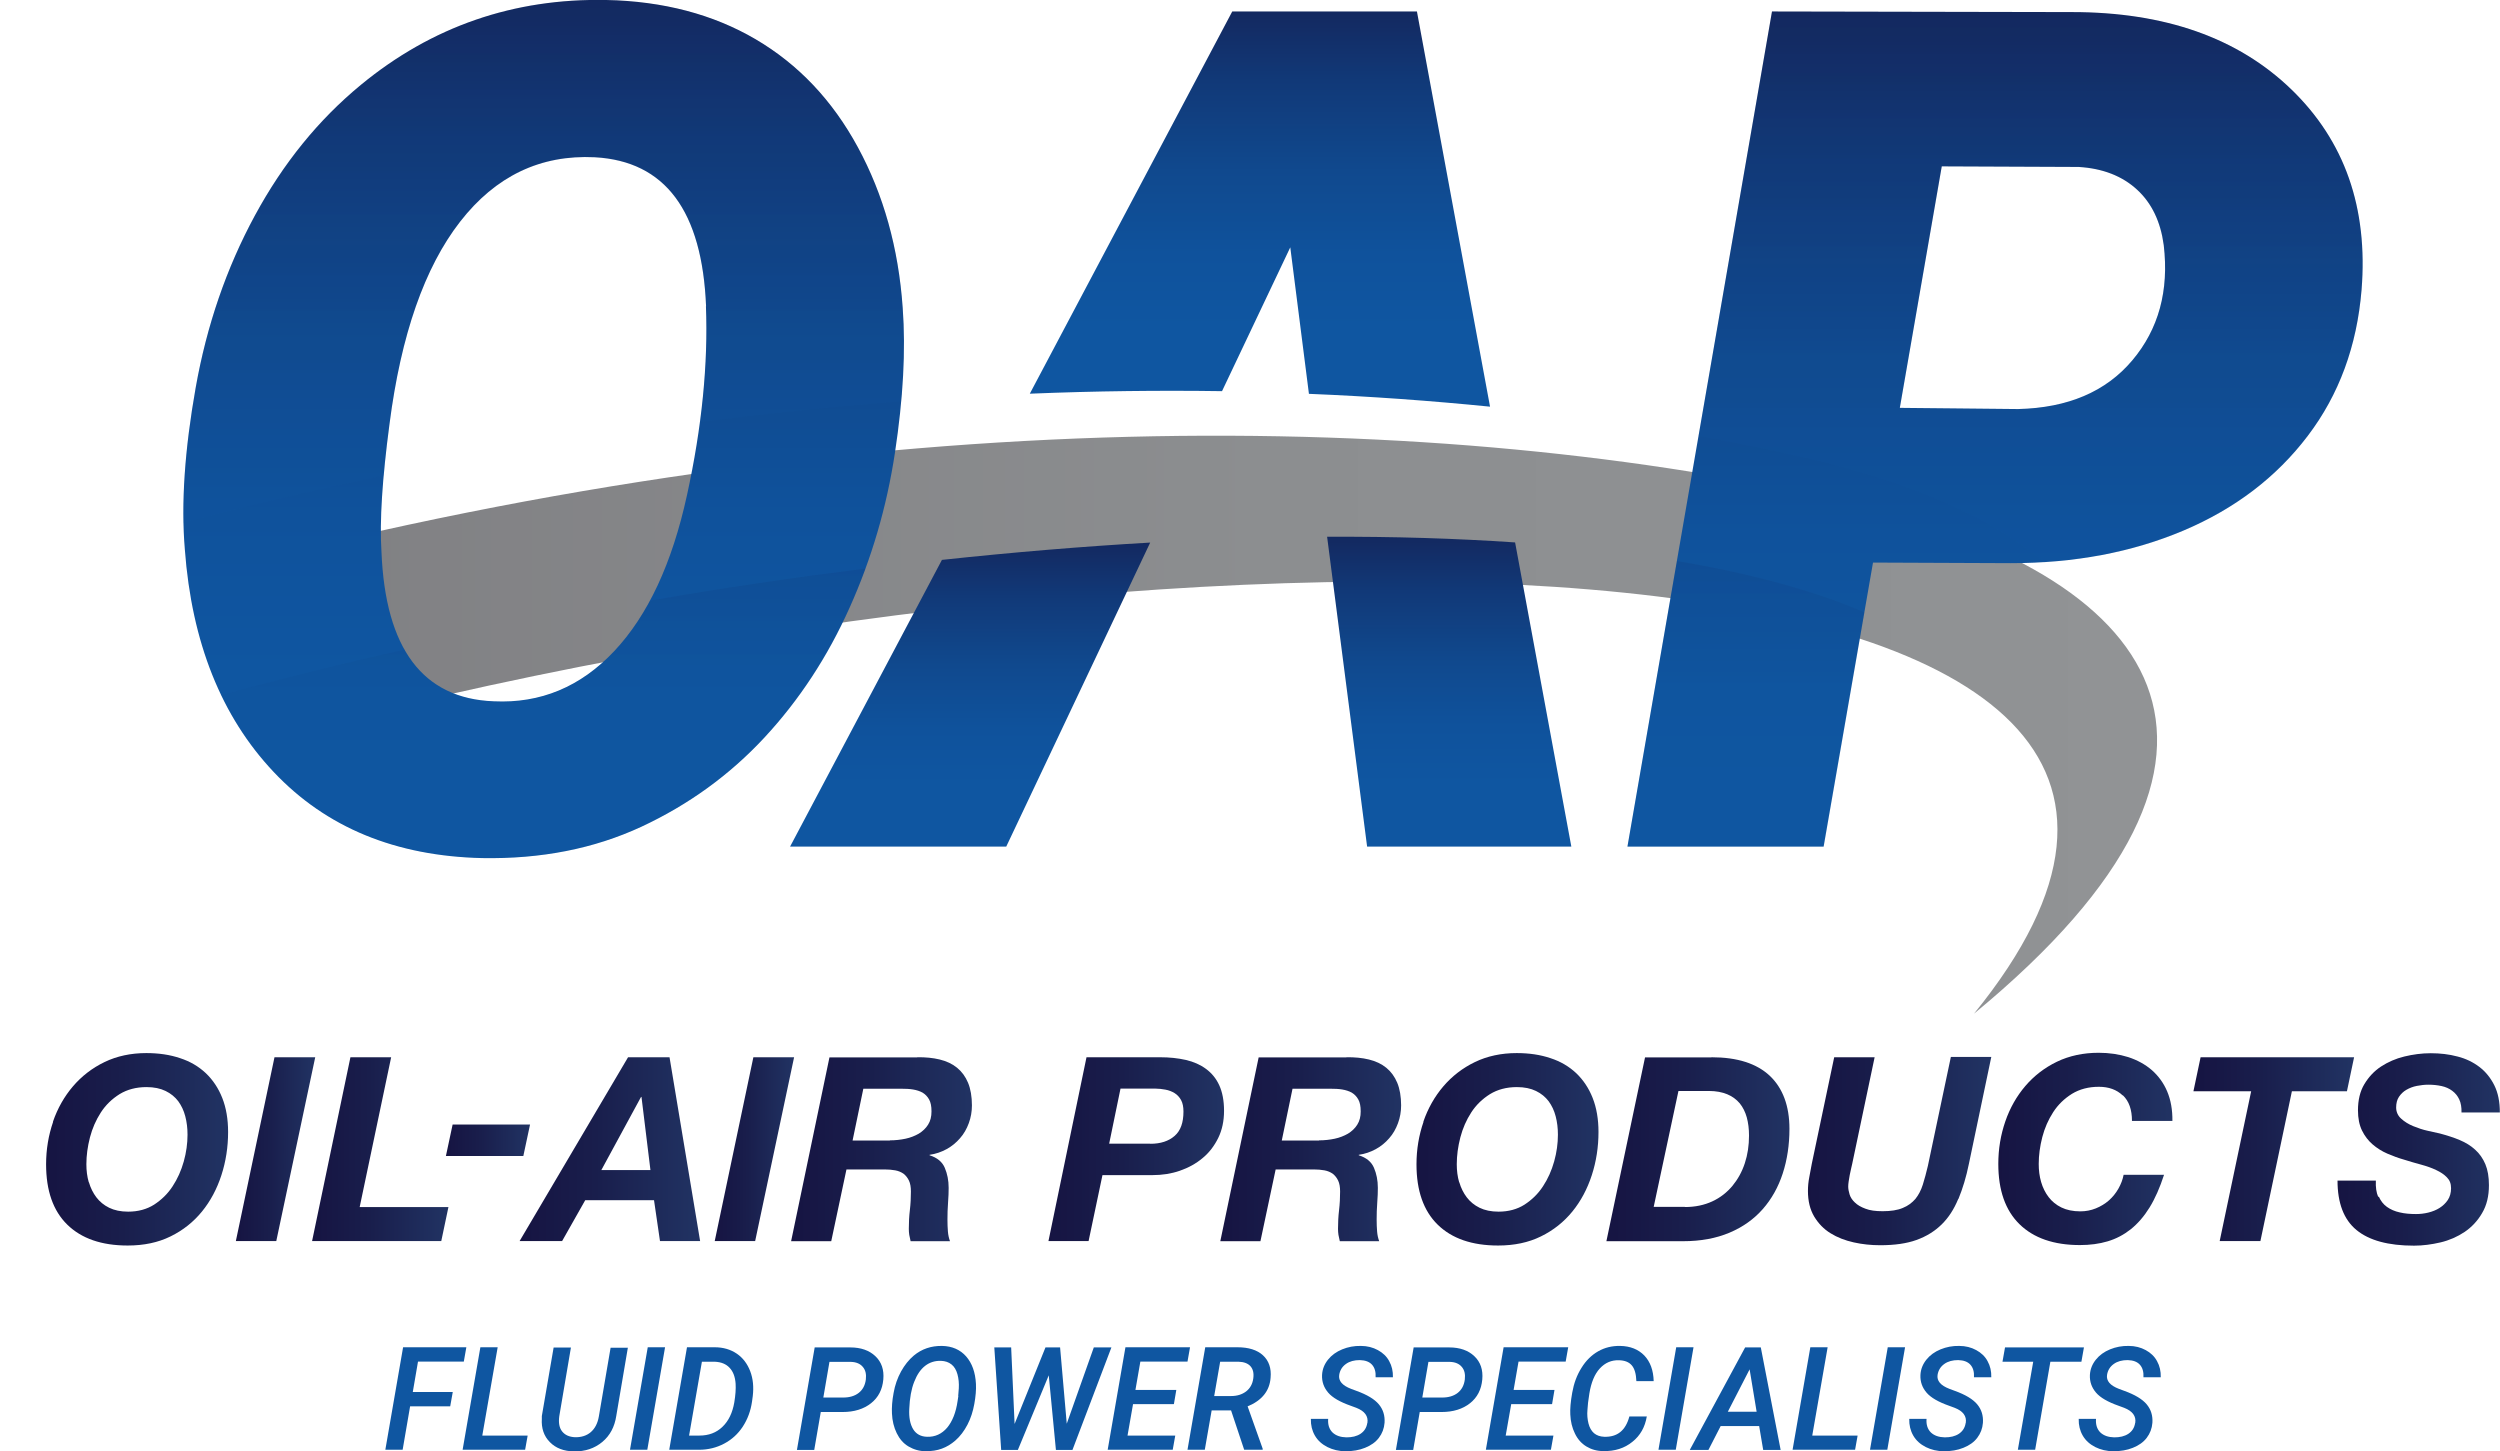<?xml version="1.0" encoding="UTF-8"?>
<svg xmlns="http://www.w3.org/2000/svg" xmlns:xlink="http://www.w3.org/1999/xlink" id="Layer_2" viewBox="0 0 167.58 97.29">
  <defs>
    <linearGradient id="linear-gradient" x1="3.08" y1="77.02" x2="15.28" y2="77.02" gradientUnits="userSpaceOnUse">
      <stop offset="0" stop-color="#161442"></stop>
      <stop offset=".42" stop-color="#191e4c"></stop>
      <stop offset="1" stop-color="#213363"></stop>
    </linearGradient>
    <linearGradient id="linear-gradient-2" x1="15.82" y1="77.03" x2="21.13" y2="77.03" xlink:href="#linear-gradient"></linearGradient>
    <linearGradient id="linear-gradient-3" x1="20.93" y1="77.03" x2="30.07" y2="77.03" xlink:href="#linear-gradient"></linearGradient>
    <linearGradient id="linear-gradient-4" x1="29.88" y1="76.43" x2="35.53" y2="76.43" xlink:href="#linear-gradient"></linearGradient>
    <linearGradient id="linear-gradient-5" x1="34.84" y1="77.03" x2="46.94" y2="77.03" xlink:href="#linear-gradient"></linearGradient>
    <linearGradient id="linear-gradient-6" x1="47.92" y1="77.03" x2="53.23" y2="77.03" xlink:href="#linear-gradient"></linearGradient>
    <linearGradient id="linear-gradient-7" x1="53.03" y1="77.03" x2="65.16" y2="77.03" xlink:href="#linear-gradient"></linearGradient>
    <linearGradient id="linear-gradient-8" x1="70.28" y1="77.03" x2="82.05" y2="77.03" xlink:href="#linear-gradient"></linearGradient>
    <linearGradient id="linear-gradient-9" x1="81.79" y1="77.03" x2="93.93" y2="77.03" xlink:href="#linear-gradient"></linearGradient>
    <linearGradient id="linear-gradient-10" x1="94.94" x2="107.14" xlink:href="#linear-gradient"></linearGradient>
    <linearGradient id="linear-gradient-11" x1="107.68" y1="77.03" x2="119.95" y2="77.03" xlink:href="#linear-gradient"></linearGradient>
    <linearGradient id="linear-gradient-12" x1="121.17" y1="77.17" x2="133.46" y2="77.17" xlink:href="#linear-gradient"></linearGradient>
    <linearGradient id="linear-gradient-13" x1="133.94" x2="145.61" xlink:href="#linear-gradient"></linearGradient>
    <linearGradient id="linear-gradient-14" x1="147.03" y1="77.03" x2="157.79" y2="77.03" xlink:href="#linear-gradient"></linearGradient>
    <linearGradient id="linear-gradient-15" x1="156.72" x2="167.58" xlink:href="#linear-gradient"></linearGradient>
    <linearGradient id="linear-gradient-16" x1="12.29" y1="45.58" x2="141.59" y2="45.58" gradientUnits="userSpaceOnUse">
      <stop offset="0" stop-color="#808083"></stop>
      <stop offset=".03" stop-color="#808083"></stop>
      <stop offset=".54" stop-color="#8c8e90"></stop>
      <stop offset="1" stop-color="#919395"></stop>
    </linearGradient>
    <filter id="drop-shadow-1">
      <feOffset dx="3" dy="3"></feOffset>
      <feGaussianBlur result="blur" stdDeviation="5"></feGaussianBlur>
      <feFlood flood-color="#000" flood-opacity=".38"></feFlood>
      <feComposite in2="blur" operator="in"></feComposite>
      <feComposite in="SourceGraphic"></feComposite>
    </filter>
    <linearGradient id="linear-gradient-17" x1="36.44" y1="-10.7" x2="36.44" y2="45.26" gradientUnits="userSpaceOnUse">
      <stop offset="0" stop-color="#161442"></stop>
      <stop offset=".14" stop-color="#142459"></stop>
      <stop offset=".37" stop-color="#113978"></stop>
      <stop offset=".6" stop-color="#10498e"></stop>
      <stop offset=".81" stop-color="#0f529c"></stop>
      <stop offset="1" stop-color="#0f56a1"></stop>
    </linearGradient>
    <linearGradient id="linear-gradient-18" x1="133.73" y1="-9.33" x2="133.73" y2="46.36" xlink:href="#linear-gradient-17"></linearGradient>
    <linearGradient id="linear-gradient-19" x1="84.45" y1="-4.26" x2="84.45" y2="22" xlink:href="#linear-gradient-17"></linearGradient>
    <linearGradient id="linear-gradient-20" x1="97.14" y1="32.04" x2="97.14" y2="52.63" xlink:href="#linear-gradient-17"></linearGradient>
    <linearGradient id="linear-gradient-21" x1="65.03" y1="32.49" x2="65.03" y2="52.7" xlink:href="#linear-gradient-17"></linearGradient>
    <linearGradient id="linear-gradient-22" x1="136.12" y1="-5.89" x2="136.12" y2="30.84" xlink:href="#linear-gradient-17"></linearGradient>
    <linearGradient id="linear-gradient-23" x1="117.03" y1="34.15" x2="117.03" y2="53.2" xlink:href="#linear-gradient-17"></linearGradient>
    <linearGradient id="linear-gradient-24" x1="36.45" y1="-6.52" x2="36.45" y2="27.57" xlink:href="#linear-gradient-17"></linearGradient>
    <linearGradient id="linear-gradient-25" x1="36.42" y1="34.52" x2="36.42" y2="53.39" xlink:href="#linear-gradient-17"></linearGradient>
  </defs>
  <g id="Layer_1-2">
    <path d="m3.55,75.19c.31-.9.76-1.69,1.34-2.37.58-.68,1.29-1.23,2.12-1.63.83-.4,1.77-.6,2.8-.6.83,0,1.58.11,2.26.34.68.22,1.25.56,1.73,1.01.47.45.84,1,1.1,1.66.26.66.39,1.42.39,2.28,0,1.01-.15,1.98-.45,2.9-.3.92-.73,1.73-1.3,2.43-.57.7-1.27,1.26-2.11,1.67-.83.41-1.79.61-2.87.61-1.75,0-3.1-.47-4.05-1.4-.95-.93-1.42-2.28-1.42-4.04,0-1,.16-1.95.47-2.85Zm2.41,4.06c.11.38.28.72.5,1.01.22.29.51.53.86.7s.77.26,1.27.26c.67,0,1.25-.16,1.74-.47.49-.32.91-.72,1.24-1.23.33-.5.58-1.06.75-1.67.17-.61.25-1.21.25-1.79,0-.44-.05-.85-.15-1.23-.1-.39-.26-.72-.47-1.01-.22-.29-.5-.52-.85-.69-.35-.17-.77-.26-1.28-.26-.69,0-1.29.16-1.8.47-.51.32-.93.72-1.26,1.23s-.57,1.06-.73,1.67c-.16.62-.24,1.22-.24,1.8,0,.43.05.83.16,1.21Z" style="fill:url(#linear-gradient);"></path>
    <path d="m21.13,70.87l-2.61,12.32h-2.71l2.59-12.32h2.73Z" style="fill:url(#linear-gradient-2);"></path>
    <path d="m26.22,70.87l-2.11,10.04h5.95l-.48,2.28h-8.66l2.57-12.32h2.73Z" style="fill:url(#linear-gradient-3);"></path>
    <path d="m35.53,75.38l-.45,2.11h-5.19l.45-2.11h5.19Z" style="fill:url(#linear-gradient-4);"></path>
    <path d="m44.88,70.87l2.05,12.32h-2.69l-.4-2.74h-4.61l-1.55,2.74h-2.85l7.27-12.32h2.78Zm-1.28,7.56l-.6-4.9h-.03l-2.66,4.9h3.3Z" style="fill:url(#linear-gradient-5);"></path>
    <path d="m53.23,70.87l-2.61,12.32h-2.71l2.59-12.32h2.73Z" style="fill:url(#linear-gradient-6);"></path>
    <path d="m61.48,70.87c.55-.01,1.06.04,1.51.15.45.11.84.29,1.16.55.32.26.57.6.74,1.01.17.41.26.92.26,1.52,0,.41-.07.81-.21,1.19-.14.38-.33.72-.59,1.01-.25.29-.55.54-.9.73s-.72.32-1.14.38v.03c.51.16.85.44,1.02.84.17.4.26.84.26,1.34,0,.28-.01.61-.04.99-.03.39-.04.77-.04,1.15,0,.28.01.54.03.79.02.25.07.46.14.65h-2.64c-.03-.15-.06-.29-.09-.42-.02-.13-.03-.27-.03-.41,0-.41.02-.83.07-1.25.05-.42.07-.84.07-1.25,0-.3-.04-.54-.13-.73s-.21-.34-.36-.46c-.16-.11-.34-.19-.56-.23s-.46-.06-.72-.06h-2.55l-1.02,4.81h-2.69l2.57-12.32h5.88Zm-1.83,5.57c.37,0,.72-.04,1.05-.11.33-.07.63-.19.89-.34.26-.16.47-.36.62-.6.16-.25.23-.54.23-.89s-.05-.6-.16-.8c-.11-.2-.26-.35-.44-.46-.18-.1-.4-.17-.64-.21s-.49-.05-.76-.05h-2.57l-.72,3.47h2.5Z" style="fill:url(#linear-gradient-7);"></path>
    <path d="m77.77,70.87c.62,0,1.19.06,1.72.18.52.12.97.32,1.35.6.38.28.68.64.89,1.1.21.46.32,1.03.32,1.71s-.13,1.29-.39,1.82c-.26.53-.61.99-1.05,1.35-.44.37-.95.65-1.53.85-.58.2-1.19.29-1.83.29h-3.35l-.93,4.42h-2.69l2.55-12.32h4.94Zm-.66,5.8c.69,0,1.23-.18,1.63-.53.4-.35.59-.89.59-1.63,0-.31-.05-.57-.16-.77-.11-.2-.26-.36-.44-.47-.18-.11-.39-.19-.61-.23s-.46-.07-.7-.07h-2.31l-.76,3.69h2.76Z" style="fill:url(#linear-gradient-8);"></path>
    <path d="m90.25,70.87c.55-.01,1.06.04,1.51.15.45.11.84.29,1.16.55.32.26.57.6.74,1.01.17.41.26.92.26,1.52,0,.41-.07.81-.21,1.19-.14.38-.33.72-.59,1.01-.25.29-.55.54-.9.73s-.72.32-1.14.38v.03c.51.16.85.44,1.02.84.17.4.26.84.26,1.34,0,.28-.01.61-.04.99-.03.39-.04.77-.04,1.15,0,.28.01.54.03.79.02.25.07.46.14.65h-2.64c-.03-.15-.06-.29-.09-.42-.02-.13-.03-.27-.03-.41,0-.41.02-.83.07-1.25.05-.42.07-.84.07-1.25,0-.3-.04-.54-.13-.73s-.21-.34-.36-.46c-.16-.11-.34-.19-.56-.23s-.46-.06-.72-.06h-2.55l-1.02,4.81h-2.69l2.57-12.32h5.88Zm-1.83,5.57c.37,0,.72-.04,1.05-.11.33-.07.63-.19.89-.34.26-.16.47-.36.62-.6.16-.25.23-.54.23-.89s-.05-.6-.16-.8c-.11-.2-.26-.35-.44-.46-.18-.1-.4-.17-.64-.21s-.49-.05-.76-.05h-2.57l-.72,3.47h2.5Z" style="fill:url(#linear-gradient-9);"></path>
    <path d="m95.41,75.19c.31-.9.76-1.69,1.34-2.37.58-.68,1.29-1.23,2.12-1.63.83-.4,1.77-.6,2.8-.6.83,0,1.58.11,2.26.34.68.22,1.25.56,1.73,1.01.47.45.84,1,1.1,1.66.26.66.39,1.42.39,2.28,0,1.01-.15,1.98-.45,2.9-.3.92-.73,1.73-1.3,2.43-.57.7-1.27,1.26-2.11,1.67-.83.41-1.79.61-2.87.61-1.75,0-3.1-.47-4.05-1.4-.95-.93-1.42-2.28-1.42-4.04,0-1,.16-1.95.47-2.85Zm2.41,4.06c.11.38.28.72.5,1.01.22.29.51.53.86.7s.77.26,1.27.26c.67,0,1.25-.16,1.74-.47.49-.32.91-.72,1.24-1.23.33-.5.58-1.06.75-1.67.17-.61.25-1.21.25-1.79,0-.44-.05-.85-.15-1.23-.1-.39-.26-.72-.47-1.01-.22-.29-.5-.52-.85-.69-.35-.17-.77-.26-1.28-.26-.69,0-1.29.16-1.8.47-.51.32-.93.72-1.26,1.23s-.57,1.06-.73,1.67c-.16.62-.24,1.22-.24,1.8,0,.43.05.83.16,1.21Z" style="fill:url(#linear-gradient-10);"></path>
    <path d="m114.72,70.87c1.74,0,3.04.42,3.92,1.25.87.83,1.31,2.02,1.31,3.55,0,1.07-.15,2.07-.45,2.99-.3.92-.75,1.72-1.34,2.39s-1.33,1.2-2.23,1.58-1.93.57-3.11.57h-5.14l2.59-12.32h4.45Zm-1.78,10.04c.69,0,1.3-.13,1.84-.38.54-.25.98-.6,1.35-1.04.36-.44.64-.94.83-1.52s.28-1.19.28-1.85c0-.45-.05-.85-.15-1.22-.1-.36-.26-.68-.47-.94-.22-.26-.5-.47-.84-.61-.34-.14-.75-.22-1.23-.22h-2.04l-1.66,7.77h2.09Z" style="fill:url(#linear-gradient-11);"></path>
    <path d="m131.26,80.38c-.28.68-.65,1.25-1.11,1.7s-1.02.8-1.69,1.04c-.67.24-1.48.35-2.43.35-.6,0-1.19-.06-1.77-.19-.58-.13-1.1-.33-1.55-.61-.46-.28-.82-.66-1.1-1.12-.28-.47-.42-1.04-.42-1.72,0-.31.03-.62.09-.92.06-.3.11-.61.17-.91l1.5-7.13h2.71l-1.5,7.13c-.02.1-.05.22-.08.35s-.06.27-.09.42c-.03.15-.05.29-.07.42-.02.13-.03.25-.03.35,0,.15.03.32.09.52.06.2.18.38.35.54.17.17.41.31.71.42.3.12.68.17,1.16.17.55,0,1-.07,1.35-.22.35-.14.62-.35.84-.6.21-.26.38-.58.5-.96.12-.38.23-.8.34-1.26l1.54-7.3h2.71l-1.5,7.16c-.18.89-.42,1.67-.7,2.35Z" style="fill:url(#linear-gradient-12);"></path>
    <path d="m142.29,73.43c-.41-.39-.94-.58-1.6-.58-.69,0-1.29.16-1.8.47-.51.32-.93.72-1.26,1.23s-.57,1.06-.73,1.67c-.16.62-.24,1.22-.24,1.8,0,.43.05.83.16,1.21.11.38.28.72.5,1.01.22.29.51.53.86.7s.77.26,1.27.26c.37,0,.72-.07,1.04-.2s.62-.31.87-.53c.25-.22.47-.49.64-.79.17-.3.29-.61.35-.93h2.71c-.28.86-.6,1.59-.97,2.19-.37.6-.79,1.08-1.26,1.46-.47.37-.98.64-1.55.81-.57.17-1.19.25-1.86.25-1.75,0-3.1-.47-4.05-1.4-.95-.93-1.42-2.28-1.42-4.04,0-1,.16-1.95.47-2.85.31-.9.76-1.69,1.34-2.37.58-.68,1.29-1.23,2.12-1.63.83-.4,1.77-.6,2.8-.6.71,0,1.37.1,1.98.29.61.2,1.14.49,1.58.87.44.39.79.86,1.03,1.43.24.57.36,1.23.35,1.98h-2.71c0-.76-.2-1.33-.61-1.72Z" style="fill:url(#linear-gradient-13);"></path>
    <path d="m147.03,73.15l.48-2.28h10.29l-.48,2.28h-3.69l-2.11,10.04h-2.73l2.11-10.04h-3.87Z" style="fill:url(#linear-gradient-14);"></path>
    <path d="m159.45,80.2c.13.29.31.53.55.7.24.17.53.3.86.37.33.08.7.11,1.09.11.28,0,.55-.03.83-.1.28-.07.53-.17.75-.31.22-.14.41-.32.55-.53s.22-.48.22-.79-.09-.54-.28-.73c-.18-.19-.42-.35-.72-.49-.29-.14-.63-.26-1-.36-.37-.1-.75-.21-1.13-.33-.39-.11-.77-.25-1.14-.41s-.7-.37-.99-.62-.53-.56-.71-.93c-.18-.37-.27-.82-.27-1.35,0-.69.14-1.28.43-1.76.29-.48.66-.88,1.12-1.18s.98-.53,1.56-.67c.58-.14,1.17-.22,1.77-.22.63,0,1.23.07,1.79.22.56.14,1.05.38,1.47.7.42.32.75.73,1,1.23.25.5.37,1.11.37,1.82h-2.57c.01-.34-.04-.64-.15-.87-.11-.24-.27-.43-.47-.58-.2-.15-.44-.26-.72-.32-.28-.06-.57-.09-.88-.09-.25,0-.51.03-.77.08-.26.05-.49.14-.7.26-.21.12-.37.28-.5.47s-.19.44-.19.72.11.55.34.75c.22.2.49.37.81.5.32.13.64.24.97.31.33.07.6.14.81.18.48.13.93.27,1.33.44.4.17.75.38,1.04.65.29.26.52.59.68.97.16.38.24.85.24,1.4,0,.74-.15,1.36-.46,1.88-.3.52-.7.94-1.17,1.26-.48.32-1.02.56-1.61.7-.6.14-1.19.22-1.78.22-1.73,0-3.01-.35-3.86-1.05-.85-.7-1.27-1.81-1.27-3.31h2.57c-.02.44.03.8.16,1.1Z" style="fill:url(#linear-gradient-15);"></path>
    <path d="m30.17,94.27h-2.68l-.5,2.91h-1.16l1.19-6.87h4.24l-.17.96h-3.07l-.35,2.04h2.68l-.17.95Z" style="fill:#0f56a1;"></path>
    <path d="m32.34,96.23h3.03l-.17.95h-4.19l1.19-6.87h1.16l-1.03,5.91Z" style="fill:#0f56a1;"></path>
    <path d="m42.09,90.32l-.78,4.59c-.11.73-.42,1.32-.94,1.75-.52.43-1.15.64-1.89.63-.69-.01-1.23-.22-1.62-.62-.4-.4-.58-.93-.54-1.57v-.18s.79-4.59.79-4.59h1.16l-.78,4.6c-.06.44,0,.78.19,1.02s.47.37.86.39c.42.01.78-.1,1.06-.34s.46-.59.54-1.04l.79-4.62h1.16Z" style="fill:#0f56a1;"></path>
    <path d="m43.39,97.18h-1.16l1.19-6.87h1.16l-1.19,6.87Z" style="fill:#0f56a1;"></path>
    <path d="m44.86,97.18l1.19-6.87h1.86c.57,0,1.07.15,1.48.43.41.28.71.68.9,1.18s.24,1.05.17,1.66l-.05.37c-.09.63-.3,1.19-.62,1.68-.32.49-.74.87-1.25,1.14s-1.07.41-1.68.41h-1.99Zm2.19-5.9l-.86,4.95h.69c.62,0,1.14-.19,1.55-.59.41-.39.67-.94.79-1.63.08-.48.11-.89.09-1.25-.03-.46-.16-.81-.4-1.07-.24-.26-.57-.39-.99-.41h-.87Z" style="fill:#0f56a1;"></path>
    <path d="m55.02,94.64l-.44,2.55h-1.16l1.19-6.87h2.38c.72,0,1.28.2,1.69.59s.59.91.53,1.56c-.06.67-.33,1.2-.82,1.59s-1.13.59-1.91.59h-1.45Zm.17-.96h1.33c.42,0,.77-.1,1.04-.31.27-.21.43-.51.48-.9.04-.35-.02-.63-.2-.84-.17-.21-.44-.33-.79-.34h-1.45s-.41,2.39-.41,2.39Z" style="fill:#0f56a1;"></path>
    <path d="m62.08,97.28c-.45,0-.84-.12-1.18-.32-.34-.2-.6-.5-.79-.89s-.3-.83-.32-1.32c-.02-.39.01-.85.11-1.38.09-.52.26-1,.5-1.44.24-.43.52-.78.85-1.06.54-.45,1.17-.66,1.89-.65.68.01,1.22.25,1.62.7.4.46.62,1.07.66,1.85.02.39-.02.84-.11,1.34-.09.5-.24.97-.46,1.39-.22.42-.49.78-.81,1.06-.56.49-1.21.73-1.96.71Zm2.15-3.71l.04-.5c.02-.34-.01-.66-.09-.95s-.21-.51-.4-.66c-.19-.15-.42-.23-.71-.24-.4-.01-.75.1-1.05.33-.31.24-.55.59-.74,1.08-.19.48-.3,1.08-.33,1.81-.03.58.06,1.03.26,1.36s.52.5.93.51c.54.02.99-.19,1.35-.61.35-.42.59-1.02.7-1.79l.05-.33Z" style="fill:#0f56a1;"></path>
    <path d="m71.49,95.48l1.83-5.16h1.18l-2.61,6.87h-1.11l-.48-5-2.07,5h-1.12l-.46-6.87h1.13l.23,5.13,2.07-5.13h.98l.45,5.16Z" style="fill:#0f56a1;"></path>
    <path d="m78.68,94.12h-2.73l-.37,2.11h3.2l-.17.95h-4.36l1.19-6.87h4.33l-.17.96h-3.16l-.33,1.9h2.74l-.16.94Z" style="fill:#0f56a1;"></path>
    <path d="m82.53,94.54h-1.31l-.46,2.64h-1.16l1.19-6.87h2.16c.74,0,1.32.18,1.71.54s.57.86.51,1.5c-.03.44-.18.83-.44,1.15s-.63.58-1.1.77l1.01,2.84v.07h-1.24l-.88-2.64Zm-1.15-.96h1.13c.41,0,.74-.1,1.02-.31.27-.21.43-.5.48-.87.05-.36-.02-.63-.19-.82s-.44-.29-.79-.3h-1.24s-.4,2.3-.4,2.3Z" style="fill:#0f56a1;"></path>
    <path d="m91.66,95.38c.07-.45-.18-.79-.74-1.01l-.38-.14c-.71-.25-1.22-.54-1.51-.88s-.43-.73-.41-1.18c.02-.39.16-.73.4-1.03.24-.3.56-.53.95-.69s.81-.24,1.25-.23c.43,0,.81.1,1.14.28s.59.42.76.74c.18.32.26.68.25,1.08h-1.16c.02-.36-.06-.64-.24-.84-.18-.2-.45-.3-.82-.31-.37,0-.68.08-.93.26-.25.18-.4.42-.45.73-.06.4.2.71.8.94l.35.13c.72.26,1.22.56,1.51.91.29.35.41.76.38,1.23-.03.39-.16.72-.38,1.01-.22.29-.53.51-.93.67-.39.16-.83.23-1.3.23-.45,0-.86-.1-1.22-.28-.37-.19-.65-.44-.84-.77-.19-.33-.28-.7-.27-1.12h1.16c-.03.39.07.69.29.91.22.21.53.32.93.33.38,0,.69-.07.95-.24.25-.17.4-.4.45-.71Z" style="fill:#0f56a1;"></path>
    <path d="m95.17,94.64l-.44,2.55h-1.16l1.19-6.87h2.38c.72,0,1.28.2,1.69.59s.59.91.53,1.56c-.06.67-.33,1.2-.82,1.59s-1.13.59-1.91.59h-1.45Zm.17-.96h1.33c.42,0,.77-.1,1.04-.31.27-.21.43-.51.48-.9.04-.35-.02-.63-.2-.84-.17-.21-.44-.33-.79-.34h-1.45s-.41,2.39-.41,2.39Z" style="fill:#0f56a1;"></path>
    <path d="m104.03,94.12h-2.73l-.37,2.11h3.2l-.17.95h-4.36l1.19-6.87h4.33l-.17.96h-3.16l-.33,1.9h2.74l-.16.94Z" style="fill:#0f56a1;"></path>
    <path d="m110.39,94.94c-.12.72-.44,1.29-.97,1.71-.53.43-1.17.63-1.93.62-.44,0-.82-.11-1.15-.31-.33-.2-.59-.49-.77-.87-.19-.38-.29-.81-.31-1.28-.02-.36.02-.85.13-1.46.11-.62.31-1.17.62-1.66.3-.49.68-.86,1.12-1.11.44-.25.93-.37,1.47-.36.68.01,1.22.23,1.62.64.4.42.61.99.63,1.72h-1.16c-.02-.49-.12-.84-.31-1.06-.19-.22-.47-.33-.85-.34-.51-.02-.94.17-1.29.55-.35.38-.58.94-.7,1.67l-.09.63-.04.48c-.03.32,0,.63.07.91.07.28.2.5.37.65.18.15.41.23.68.24.88.03,1.44-.42,1.69-1.36h1.15Z" style="fill:#0f56a1;"></path>
    <path d="m112.33,97.18h-1.16l1.19-6.87h1.16l-1.19,6.87Z" style="fill:#0f56a1;"></path>
    <path d="m117.91,95.59h-2.57l-.82,1.6h-1.25l3.71-6.87h1.05l1.33,6.87h-1.17l-.27-1.6Zm-2.08-.96h1.92l-.47-2.84-1.46,2.84Z" style="fill:#0f56a1;"></path>
    <path d="m121.49,96.23h3.03l-.17.95h-4.19l1.19-6.87h1.16l-1.03,5.91Z" style="fill:#0f56a1;"></path>
    <path d="m126.51,97.18h-1.16l1.19-6.87h1.16l-1.19,6.87Z" style="fill:#0f56a1;"></path>
    <path d="m131.77,95.38c.07-.45-.18-.79-.74-1.01l-.38-.14c-.71-.25-1.22-.54-1.51-.88s-.43-.73-.41-1.18c.02-.39.16-.73.4-1.03.24-.3.56-.53.95-.69s.81-.24,1.25-.23c.43,0,.81.1,1.14.28s.59.42.76.74c.18.32.26.68.25,1.08h-1.16c.02-.36-.06-.64-.24-.84-.18-.2-.45-.3-.82-.31-.37,0-.68.08-.93.26-.25.18-.4.42-.45.73-.06.4.2.71.8.94l.35.13c.72.26,1.22.56,1.51.91.29.35.41.76.38,1.23-.03.39-.16.72-.38,1.01-.22.29-.53.51-.93.67-.39.16-.83.23-1.3.23-.45,0-.86-.1-1.22-.28-.37-.19-.65-.44-.84-.77-.19-.33-.28-.7-.27-1.12h1.16c-.03.39.07.69.29.91.22.21.53.32.93.33.38,0,.69-.07.95-.24.25-.17.4-.4.45-.71Z" style="fill:#0f56a1;"></path>
    <path d="m139.51,91.28h-2.07l-1.02,5.9h-1.16l1.03-5.9h-2.06l.17-.96h5.29l-.17.96Z" style="fill:#0f56a1;"></path>
    <path d="m143.13,95.38c.07-.45-.18-.79-.74-1.01l-.38-.14c-.71-.25-1.22-.54-1.51-.88s-.43-.73-.41-1.18c.02-.39.16-.73.4-1.03.24-.3.56-.53.95-.69s.81-.24,1.25-.23c.43,0,.81.1,1.14.28s.59.42.76.74c.18.32.26.68.25,1.08h-1.16c.02-.36-.06-.64-.24-.84-.18-.2-.45-.3-.82-.31-.37,0-.68.08-.93.26-.25.18-.4.42-.45.73-.06.4.2.71.8.94l.35.13c.72.26,1.22.56,1.51.91.29.35.41.76.38,1.23-.03.39-.16.72-.38,1.01-.22.29-.53.51-.93.67-.39.16-.83.23-1.3.23-.45,0-.86-.1-1.22-.28-.37-.19-.65-.44-.84-.77-.19-.33-.28-.7-.27-1.12h1.16c-.03.39.07.69.29.91.22.21.53.32.93.33.38,0,.69-.07.95-.24.25-.17.4-.4.45-.71Z" style="fill:#0f56a1;"></path>
    <path d="m12.29,35.05c43.31-11.28,81.38-10.65,108.7-4.36,20.55,4.73,29.83,16.56,8.33,34.26,27.45-33.76-51.77-35.37-114.5-18.35" style="fill:url(#linear-gradient-16); filter:url(#drop-shadow-1);"></path>
    <path d="m32.34,57.52c-5.82-.13-10.48-2.05-13.99-5.77-3.51-3.72-5.5-8.69-5.96-14.92-.26-3.08-.01-6.69.73-10.86.74-4.16,2.06-8,3.96-11.51,1.9-3.51,4.27-6.43,7.11-8.77C28.95,1.77,34.44-.12,40.64,0c3.82.08,7.16.96,10.01,2.63,2.86,1.68,5.15,4.09,6.86,7.25s2.72,6.74,3,10.76c.21,2.84.03,6.08-.52,9.71-.55,3.63-1.56,7.09-3.04,10.38-1.47,3.29-3.38,6.2-5.71,8.71-2.33,2.51-5.08,4.5-8.25,5.98-3.17,1.47-6.72,2.17-10.67,2.1Zm14.99-36.98c-.26-6.41-2.74-9.74-7.46-10-3.64-.18-6.65,1.26-9.03,4.32-2.38,3.06-3.96,7.58-4.73,13.55-.49,3.69-.67,6.55-.54,8.57.26,6.51,2.77,9.85,7.53,10.03,3.13.15,5.82-.97,8.07-3.36,2.26-2.4,3.88-5.88,4.88-10.46,1-4.57,1.42-8.8,1.27-12.67Z" style="fill:url(#linear-gradient-17);"></path>
    <path d="m125.55,37.72l-3.31,19.03h-13.15L118.78.77l20.11.04c6.23,0,11.13,1.73,14.7,5.18,3.58,3.46,5.15,7.94,4.71,13.44-.31,3.76-1.51,7.03-3.61,9.79-2.1,2.77-4.88,4.88-8.32,6.34-3.45,1.46-7.31,2.19-11.59,2.19l-9.23-.04Zm1.81-10.38l7.92.08c3.33-.08,5.88-1.16,7.65-3.26s2.47-4.67,2.11-7.73c-.21-1.57-.8-2.81-1.79-3.72-.99-.91-2.29-1.42-3.9-1.52l-9.19-.04-2.81,16.18Z" style="fill:url(#linear-gradient-18);"></path>
    <path d="m81.91,26.23l4.58-9.65,1.25,9.82c4.18.17,8.23.47,12.14.86L94.98.77h-12.38l-13.57,25.62c4.4-.18,8.7-.23,12.87-.17Z" style="fill:url(#linear-gradient-19);"></path>
    <path d="m88.96,35.99l2.68,20.76h13.69l-3.77-20.39c-3.97-.27-8.18-.4-12.6-.38Z" style="fill:url(#linear-gradient-20);"></path>
    <path d="m63.14,37.53l-10.18,19.22h14.49l9.65-20.38c-4.54.26-9.21.65-13.96,1.16Z" style="fill:url(#linear-gradient-21);"></path>
    <g style="opacity:.13;">
      <path d="m153.59,6c-3.58-3.46-8.48-5.18-14.7-5.18l-20.11-.04-4.92,28.45c2.45.45,4.83.93,7.13,1.46,6.81,1.57,12.38,3.92,16.01,7,3.41-.21,6.53-.92,9.37-2.12,3.45-1.46,6.22-3.57,8.32-6.34,2.1-2.76,3.31-6.03,3.61-9.79.44-5.5-1.13-9.99-4.71-13.44Zm-10.67,18.16c-1.77,2.09-4.32,3.18-7.65,3.26l-7.92-.08,2.81-16.18,9.19.04c1.61.1,2.92.61,3.9,1.52.99.91,1.58,2.15,1.79,3.72.36,3.06-.35,5.63-2.11,7.73Z" style="fill:url(#linear-gradient-22);"></path>
      <path d="m112.41,37.61l-3.31,19.14h13.15l2.73-15.7c-3.45-1.48-7.69-2.62-12.56-3.44Z" style="fill:url(#linear-gradient-23);"></path>
    </g>
    <g style="opacity:.13;">
      <path d="m25.72,31.89c.09-1.06.22-2.22.39-3.47.77-5.97,2.35-10.49,4.73-13.55,2.38-3.06,5.39-4.5,9.03-4.32,4.72.26,7.2,3.59,7.46,10,.1,2.44-.04,5.03-.4,7.75,4.59-.59,9.08-1.05,13.48-1.39.2-2.26.24-4.34.1-6.25-.28-4.02-1.28-7.61-3-10.76-1.72-3.15-4-5.57-6.86-7.25C47.8.96,44.46.08,40.64,0c-6.2-.13-11.69,1.77-16.45,5.69-2.84,2.33-5.22,5.25-7.11,8.77-1.9,3.51-3.22,7.35-3.96,11.51-.6,3.39-.87,6.4-.82,9.07,4.53-1.18,9.01-2.23,13.42-3.16Z" style="fill:url(#linear-gradient-24);"></path>
      <path d="m43.57,40.27c-.7,1.3-1.5,2.43-2.4,3.39-2.26,2.4-4.95,3.52-8.07,3.36-2.75-.1-4.75-1.26-6-3.48-4.14.94-8.25,1.95-12.28,3.05.92,1.92,2.09,3.65,3.52,5.15,3.51,3.72,8.18,5.64,13.99,5.77,3.95.08,7.5-.62,10.67-2.1,3.17-1.47,5.91-3.47,8.25-5.98,2.33-2.51,4.24-5.41,5.71-8.71.38-.86.74-1.73,1.06-2.61-4.77.6-9.6,1.31-14.44,2.15Z" style="fill:url(#linear-gradient-25);"></path>
    </g>
  </g>
</svg>
